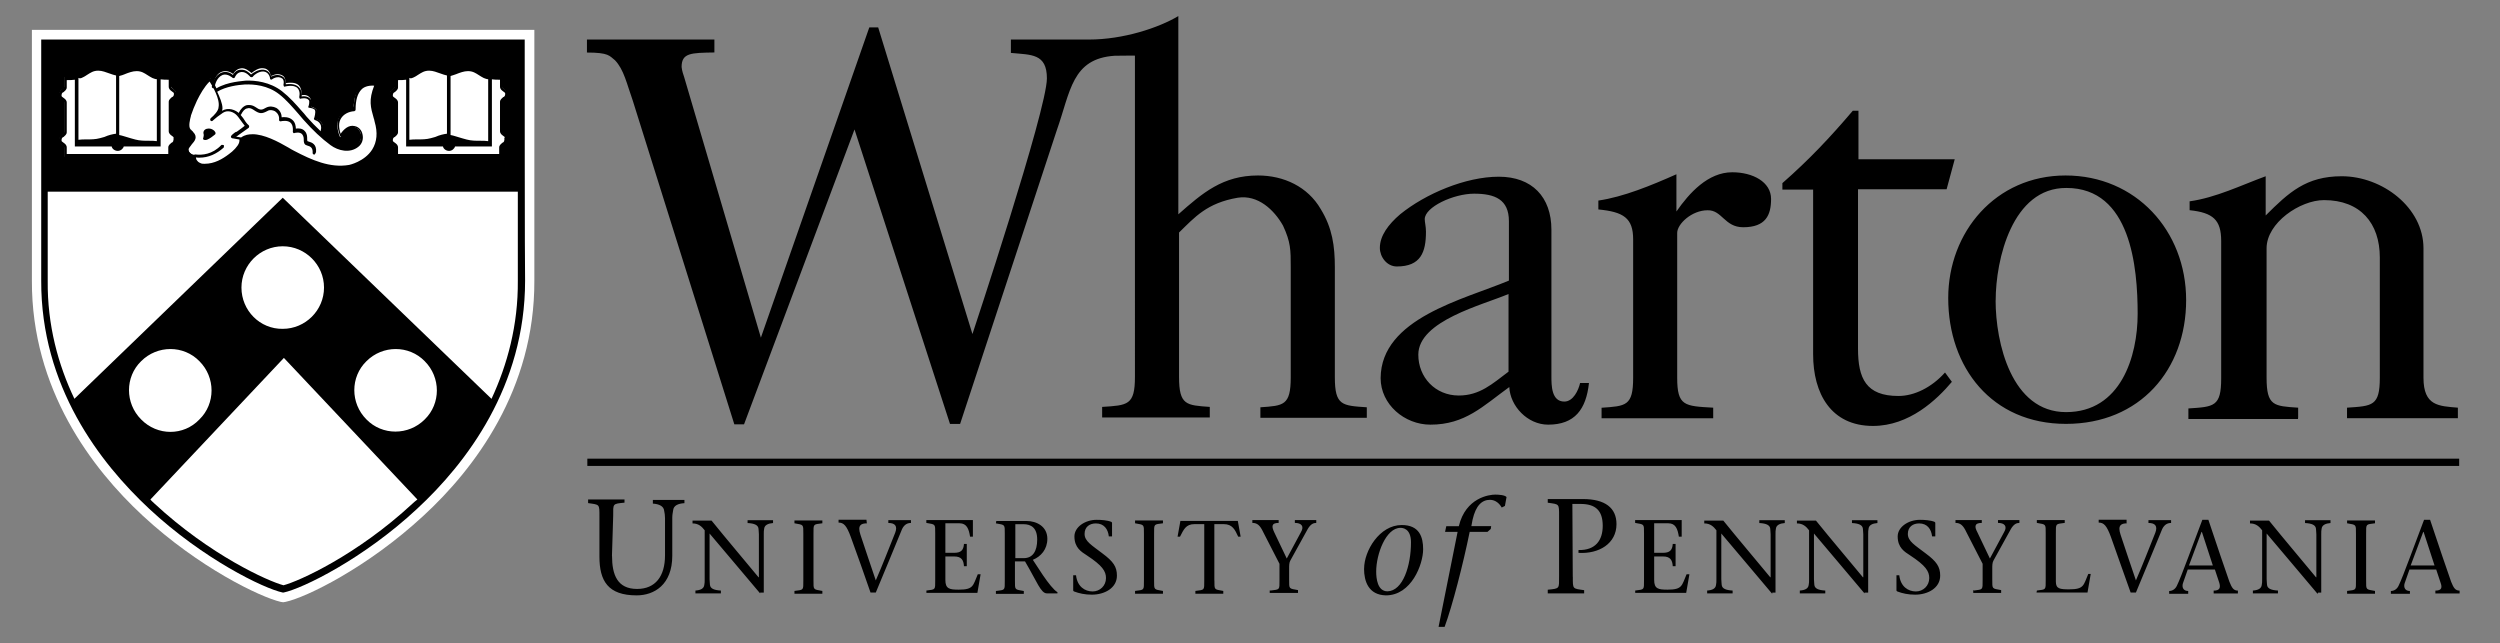 <?xml version="1.0" encoding="UTF-8"?>
<svg id="layer" xmlns="http://www.w3.org/2000/svg" viewBox="0 0 388.79 100">
  <rect x="0" y="0" width="388.79" height="100" fill="#808080" stroke="none"/>
  <defs>
    <style>
      .cls-1 {
        fill: #fff;
      }
    </style>
  </defs>
  <path class="cls-1" d="M83.1,4.64H4.96v39.01c-.06,16.92,9.37,29.25,17.24,36.55,8.68,8.05,18.25,12.65,21.45,13.4l.38.06.38-.06c3.21-.69,12.77-5.35,21.45-13.4,7.93-7.3,17.3-19.63,17.24-36.55V4.64h0Z"/>
  <path d="M78.32,21h0c.13.06.19.19.31.31.06.13.13.31.13.44,0,.19-.06.31-.13.44-.06.13-.19.19-.31.31-.19.13-.38.25-.38.5v1.38h-16.48v-1.38c0-.19-.19-.38-.38-.5-.13-.06-.19-.19-.31-.31-.06-.13-.13-.31-.13-.44,0-.19.06-.31.13-.44s.19-.19.31-.31c.19-.13.38-.25.38-.5v-4.59c0-.19-.19-.38-.38-.5-.13-.06-.19-.19-.31-.31-.06-.13-.13-.31-.13-.44,0-.19.06-.31.13-.44s.19-.19.31-.31c.19-.13.38-.25.38-.5v-1.45h.19c.94,0,1.76,0,2.39-.25.19-.06.5-.25.69-.38.5-.31,1.07-.63,1.95-.63.69,0,1.32.25,1.89.5.38.19.82.31,1.07.31h.13c.25,0,.63-.13,1.07-.31.57-.19,1.2-.5,1.89-.5.82,0,1.45.38,1.95.63.19.13.44.31.69.38.57.25,1.45.25,2.39.25h.19v1.38c0,.19.19.38.38.5.06.06.19.19.31.31.06.13.13.31.13.44,0,.19-.06.31-.13.44-.06.13-.19.19-.31.31-.19.13-.38.25-.38.5v4.53c0,.31.19.44.38.63h0ZM58.19,23.32c-1.26,2.01-3.71,2.52-3.77,2.52-.5.06-.94.13-1.51.13h0c-2.52,0-4.91-1.07-7.3-2.39-.25-.13-.57-.31-.88-.5-1.51-.82-3.65-2.01-5.47-2.01-.5,0-1.01.06-1.51.38l-.06.06v.06c0,.19-.06.5-.13.63-.31.82-1.2,1.57-1.7,1.95-1.07.75-2.39,1.51-3.96,1.51-.25,0-.5-.06-.63-.06-.31-.06-.5-.25-.69-.5-.06-.13-.19-.25-.19-.38-.06-.13-.06-.19-.06-.38v-.06l-.06-.06c-.63-.19-1.01-.63-1.01-1.07,0-.38.25-.69.5-1.01.44-.5.82-.94.19-1.51-.06-.06-.13-.06-.19-.13-.06-.06-.19-.13-.19-.19-.5-.57-.19-1.7-.06-2.39v-.06c.19-.75.5-1.51.94-2.39.57-1.13,1.26-2.45,2.2-3.21,0,0,.06-.06.06,0q.06,0,.06.06c0,.06.13.19.25.44l.19.25.06-.31c.25-.82.69-1.38,1.32-1.57s1.26.06,1.57.31l.13.06.06-.13c.19-.31.57-.69,1.2-.75s1.2.44,1.51.69l.06.06.06-.06c.31-.25,1.07-.82,1.82-.69.75.06,1.01.75,1.07,1.01l.06.19.19-.06c.38-.19,1.01-.38,1.64,0,.38.25.44.69.44,1.01v.19l.19-.06c.5-.06,1.38-.13,1.89.38.38.44.44.94.38,1.38l-.06.19.19-.06c.44-.06.94,0,1.26.5.19.31.13.82.06,1.01v.25l.13.06c.25.06.63.19.82.57.06.25.06.69-.06,1.2l-.06.13.13.06c.19.06.63.31.82.69s.19.94-.06,1.51l-.06.06.06.06c.5.5,1.07.94,1.64,1.32,1.07.82,2.77,1.2,3.96.25.44-.38.63-1.01.5-1.64-.13-.5-.5-.94-1.01-1.07-.88-.19-1.57.63-2.14,1.51,0,.06-.06.06-.06.06l-.06-.06c-.5-1.2-.5-2.26-.06-3.08.38-.63,1.2-1.13,2.08-1.26h.13v-.13c0-1.51.38-2.52,1.07-3.21.44-.38,1.2-.82,2.52-.63q.06,0,.06.06v.06c-.94,2.39-.75,3.21-.19,5.16.06.19.06.38.13.5h0c.57,1.76.44,3.33-.38,4.59h0ZM26.79,21h0c.13.06.19.19.31.31.06.13.13.31.13.44,0,.19-.06.31-.13.44-.06.13-.19.19-.31.31-.19.13-.38.25-.38.5v1.38H10.06v-1.38c0-.19-.19-.38-.38-.5-.13-.06-.19-.19-.31-.31-.06-.13-.13-.31-.13-.44,0-.19.06-.31.13-.44.06-.13.19-.19.31-.31.19-.13.38-.25.38-.5v-4.59c0-.19-.19-.38-.38-.5-.13-.06-.19-.19-.31-.31-.06-.13-.13-.31-.13-.44,0-.19.06-.31.13-.44.06-.13.19-.19.31-.31.19-.13.38-.25.38-.5v-1.45h.19c.94,0,1.76,0,2.39-.25.19-.06.5-.25.69-.38.5-.31,1.07-.63,1.95-.63.69,0,1.32.25,1.89.5.38.19.82.31,1.07.31h.13c.25,0,.63-.13,1.07-.31.57-.19,1.2-.5,1.89-.5.82,0,1.45.38,1.95.63.19.13.44.31.69.38.57.25,1.45.25,2.39.25h.19v1.38c0,.19.19.38.38.5.06.06.19.19.31.31.06.13.13.31.13.44,0,.19-.06.31-.13.44-.06.13-.19.19-.31.31-.19.13-.38.25-.38.5v4.53c-.06.31.13.44.25.63h0ZM6.91,6.72s.06,22.65,0,22.52h74.24V6.72H6.91Z"/>
  <path d="M32.45,19.99c.25,0,.5.06.75.25.06.06.19.13.19.19.19.19.19.44-.06.57-.19.13-.38.31-.5.38-.31.19-.82.57-1.2.31-.19-.13.19-.38,0-1.01,0-.5.44-.69.82-.69h0Z"/>
  <path d="M32.58,12.69c-.82.82-1.45,1.95-1.95,2.96-.38.82-.69,1.57-.94,2.33v.06c-.13.5-.44,1.64-.06,2.08.06.06.13.06.19.19.06.06.13.06.19.19.82.82.25,1.45-.19,1.95-.19.31-.5.57-.5.82,0,.57.69.82.94.82.06.06.19.06.19.19,0,.19.06.31.06.44.06.13.06.19.19.31.13.19.38.31.57.38s.38.06.57.06c1.51,0,2.77-.75,3.77-1.51.63-.44,1.38-1.2,1.57-1.76.06-.19.06-.31.06-.5l-1.07-.19h-.06c-.13-.06-.19-.13-.19-.19-.06-.19.19-.38.5-.63.13-.06.19-.19.38-.19.57-.38,1.01-.75,1.26-.94-.31-.38-.5-.69-.75-1.01-.19-.25-.31-.44-.44-.57-.5-.57-1.45-.94-2.2-.44-.31.19-.57.44-.88.63-.19.19-.5.38-.75.63-.06.06-.19.06-.31-.06-.06-.06-.06-.19,0-.31l.13-.13c.38-.31,1.13-1.07,1.13-1.64.25-1.26-.94-3.27-1.38-3.96h0ZM39.25,20.87c1.82,0,3.96,1.13,5.6,2.08.31.19.63.38.88.5,2.77,1.45,5.6,2.71,8.56,2.2,0,0,2.39-.5,3.59-2.39.75-1.2.88-2.64.38-4.34-.06-.19-.06-.38-.13-.5-.5-1.76-.82-2.83.06-5.1-1.01-.06-1.64.25-1.95.57-.63.63-.94,1.64-.94,3.15,0,.13-.06.19-.19.25-.94.06-1.7.5-2.08,1.13-.38.63-.38,1.38-.06,2.39.44-.63,1.2-1.45,2.2-1.2.63.13,1.07.63,1.2,1.26.19.75-.06,1.51-.63,1.95-1.32,1.07-3.15.63-4.34-.25-1.38-1.01-2.77-2.33-4.22-3.96-.25-.31-.5-.57-.75-.88-.94-1.07-1.89-2.2-3.02-3.08-1.76-1.38-3.9-1.57-5.35-1.51-1.01.06-2.96.31-4.28,1.13.38.82.82,1.82.82,2.58,0,.13-.06.25-.06.38.94-.57,2.08-.19,2.77.5.13.19.31.38.5.63.25.38.5.82.88,1.13.06.06.06.13.06.19s-.06.13-.06.19c0,0-.63.44-1.51,1.07-.13.06-.19.19-.38.25l-.06.06.75.13c.63-.44,1.2-.5,1.76-.5h0ZM52.9,26.16c-2.58,0-4.91-1.07-7.36-2.39-.25-.13-.57-.31-.88-.5-1.95-1.07-4.91-2.64-6.79-1.64,0,.25-.06.5-.13.69-.31.82-1.26,1.64-1.76,1.95-1.07.82-2.39,1.57-4.03,1.57-.25,0-.5-.06-.69-.13-.31-.06-.57-.31-.82-.57-.06-.13-.19-.25-.25-.44-.06-.13-.06-.25-.06-.38-.69-.13-1.13-.63-1.13-1.2,0-.44.31-.82.57-1.07.5-.57.63-.82.19-1.26q-.06-.06-.19-.13c-.13-.06-.19-.13-.25-.19-.57-.63-.25-1.76-.06-2.52v-.06c.19-.75.5-1.51.94-2.39.57-1.2,1.26-2.45,2.26-3.27.06-.06.13-.06.19-.06s.13.06.19.06c.06.06.44.63.82,1.51,1.76-1.07,4.22-1.13,4.53-1.2,1.51-.06,3.77.19,5.66,1.64,1.2.94,2.14,2.01,3.08,3.08.25.25.5.57.75.88,1.45,1.64,2.77,2.89,4.22,3.9,1.07.75,2.64,1.2,3.77.25.38-.31.57-.94.44-1.51-.13-.5-.44-.82-.88-.94-.82-.19-1.45.63-1.95,1.38-.06.06-.13.13-.19.06-.06,0-.19-.06-.19-.13-.5-1.26-.57-2.39-.06-3.21.44-.69,1.2-1.2,2.2-1.38,0-1.51.38-2.64,1.07-3.27.44-.38,1.26-.88,2.64-.63.06,0,.13.06.19.13.06.06.06.13,0,.19-.94,2.33-.69,3.15-.19,5.1.06.19.06.38.13.5.5,1.89.38,3.46-.5,4.78-1.32,2.08-3.77,2.58-3.96,2.64-.57.06-1.01.13-1.51.13h0Z"/>
  <path d="M31.01,24.52c-.19,0-.44,0-.69-.06-.13,0-.19-.13-.19-.25s.13-.19.25-.19c1.07.13,2.64,0,4.03-1.45.06-.06.19-.06.38,0,.06.06.06.19,0,.38-1.13,1.01-2.39,1.57-3.77,1.57h0Z"/>
  <path d="M49.94,21h-.06c-.13-.06-.19-.19-.13-.31.25-.57.25-1.07.06-1.38-.25-.5-.82-.63-.82-.63-.06,0-.13-.06-.13-.13-.06-.06-.06-.13,0-.19.06-.19.25-.88.13-1.2-.06-.25-.63-.38-.82-.38-.06,0-.13-.06-.19-.06s-.06-.13,0-.19c.06-.19.19-.69.06-.94-.38-.5-1.26-.25-1.26-.25-.06.06-.19,0-.19-.06s-.06-.13-.06-.19c0,0,.25-.82-.25-1.38-.63-.63-1.89-.25-1.95-.25-.06.06-.19,0-.19-.06s-.06-.13-.06-.19.19-.69-.19-1.01c-.75-.5-1.57.13-1.57.13-.06.06-.13.06-.19.06-.06-.06-.13-.06-.13-.19,0-.06-.13-.94-.94-1.07-.88-.13-1.76.75-1.76.82q-.06.06-.19.06c-.06,0-.13-.06-.19-.06,0,0-.63-.82-1.38-.75-.75.06-1.01.82-1.01.82-.06.06-.06.13-.19.13-.06,0-.13,0-.19-.06,0,0-.75-.69-1.51-.44-.94.38-1.2,1.51-1.26,1.89h0c-.06.13-.13.19-.25.19-.13-.06-.19-.13-.19-.25h0c.06-.44.38-1.76,1.57-2.2.69-.25,1.38.06,1.7.38.19-.31.57-.82,1.26-.82.75-.06,1.32.5,1.57.75.38-.31,1.13-.82,1.95-.75.69.06,1.07.63,1.2,1.07.38-.19,1.07-.44,1.76,0,.5.31.5.82.5,1.2.5-.06,1.45-.13,2.01.44.5.5.5,1.07.44,1.45.38-.06,1.07-.06,1.45.5.19.38.19.82.06,1.13.31.06.75.25.94.63.13.38,0,.94-.06,1.26.25.06.63.38.88.82.25.5.19,1.07-.06,1.76-.06-.13-.13-.06-.19-.06h0Z"/>
  <path d="M48.81,24.02h0c-.13,0-.19-.13-.19-.25.06-.82-.38-1.01-.82-1.13-.13-.06-.19-.06-.31-.13-.19-.13-.25-.44-.25-.69,0-.31,0-.63-.25-.94-.38-.44-1.2-.19-1.2-.19-.06.06-.19,0-.19-.06-.06-.06-.06-.13-.06-.19,0,0,.13-.94-.38-1.38-.44-.38-1.26-.25-1.51-.19-.06,0-.13,0-.19-.06-.06-.06-.06-.13-.06-.19.06-.57-.19-1.01-.63-1.32-.38-.19-.82-.25-1.13-.06-.94.5-1.26.5-2.26-.19-.31-.19-.63-.31-.94-.19-.38.06-.69.44-.94.94-.06.06-.19.19-.31.06-.06-.06-.19-.19-.06-.31.31-.63.75-1.07,1.26-1.2.44-.06.88,0,1.26.25.82.57,1.01.57,1.76.13.5-.25,1.07-.19,1.57.06.5.31.82.82.82,1.45.38-.06,1.13-.06,1.64.38.5.38.57,1.07.57,1.38.38-.06,1.01-.06,1.38.38.38.38.38.88.38,1.2,0,.13,0,.31.06.38.06,0,.13.06.19.06.44.13,1.26.38,1.13,1.64-.13.31-.19.38-.31.38h0Z"/>
  <path d="M26.98,21.75c0,.06-.06.19-.06.25-.06.06-.13.19-.25.19-.19.19-.5.38-.5.75v1.01h-15.79v-1.01c0-.38-.25-.57-.5-.75-.06-.06-.19-.13-.25-.19-.06-.06-.06-.19-.06-.25h0c0-.06.06-.19.06-.25.06-.06.13-.19.25-.19.19-.19.5-.38.5-.75v-4.59c0-.38-.25-.57-.5-.75-.06-.06-.19-.13-.25-.19-.06-.06-.06-.19-.06-.25h0c0-.06.06-.19.06-.25.06-.06.13-.19.25-.19.19-.19.5-.38.5-.75v-1.13h.06c.38,0,.82,0,1.2-.06v10.38h5.73c.06.38.5.69.94.69s.82-.31.94-.69h5.73v-10.44c.38.06.82.06,1.2.06h.06v1.07c0,.38.25.57.5.75.06.06.19.13.25.19.06.06.06.19.06.25h0c0,.06-.06.19-.06.25-.06.06-.13.19-.25.19-.19.19-.5.38-.5.75v4.53c0,.38.25.57.5.75.06.06.19.13.25.19,0,.19,0,.31,0,.44h0ZM12.83,12.06c.25-.13.5-.25.75-.44.5-.31.94-.63,1.7-.63.63,0,1.2.25,1.76.44.38.13.69.25,1.01.31v9.06h-.06c-.44.06-1.07.19-1.76.5-.19.06-.5.13-.69.19-.69.19-1.38.19-2.08.19-.44,0-.88,0-1.26.06v-9.63c.19.13.44.06.63-.06h0ZM19.49,11.5c.5-.19,1.13-.44,1.76-.44.75,0,1.2.31,1.7.63.19.13.5.31.75.44.19.06.44.19.69.19v9.63c-.38-.06-.82-.06-1.26-.06-.69,0-1.38,0-2.08-.19-.19-.06-.5-.13-.69-.19-.69-.19-1.38-.44-1.76-.5h-.06v-9.19c.31-.06.63-.19.94-.31h0ZM26.92,20.87c-.19-.13-.31-.19-.31-.38v-4.53c0-.13.06-.19.31-.38.13-.06.25-.19.38-.38.06-.19.19-.38.19-.5s-.06-.38-.19-.5c-.06-.13-.19-.25-.38-.38s-.31-.19-.31-.38v-1.64h-.38c-.82,0-1.76,0-2.33-.25-.19-.06-.44-.19-.63-.38-.5-.31-1.07-.69-2.01-.69-.69,0-1.38.25-1.95.5-.38.19-.75.31-1.01.31h-.13c-.25,0-.63-.13-1.01-.31-.57-.19-1.2-.5-1.95-.5-.88,0-1.51.38-2.01.69-.19.13-.44.25-.63.38-.57.25-1.51.25-2.33.25h-.25v1.64c0,.13-.06.19-.31.38-.13.06-.25.19-.38.38s-.19.38-.19.5c0,.19.06.38.19.5.06.13.19.25.38.38s.31.19.31.38v4.53c0,.13-.06.19-.31.38-.13.06-.25.19-.38.38-.06.19-.19.38-.19.5,0,.19.06.38.19.5.06.13.19.25.38.38s.31.19.31.38v1.51h16.74v-1.51c0-.13.06-.19.31-.38.13-.06.25-.19.38-.38s.19-.38.19-.5c0-.19-.06-.38-.19-.5-.25-.19-.38-.31-.5-.38h0ZM78.44,21.75c0,.06-.06.19-.06.25-.06.06-.13.19-.25.19-.19.19-.5.38-.5.75v1.01h-15.73v-1.01c0-.38-.25-.57-.5-.75-.06-.06-.19-.13-.25-.19-.06-.06-.06-.19-.06-.25h0c0-.06.06-.19.06-.25.06-.06.13-.19.25-.19.19-.19.5-.38.5-.75v-4.59c0-.38-.25-.57-.5-.75-.06-.06-.19-.13-.25-.19-.06-.06-.06-.19-.06-.25h0c0-.06.06-.19.06-.25.06-.06.13-.19.25-.19.19-.19.5-.38.5-.75v-1.13h.06c.38,0,.82,0,1.2-.06v10.38h5.73c.06.38.5.69.94.69s.82-.31.94-.69h5.73v-10.44c.38.06.82.06,1.2.06h.06v1.07c0,.38.25.57.5.75.06.06.19.13.25.19.06.06.06.19.06.25h0c0,.06-.06.19-.06.25-.06.06-.13.19-.25.19-.19.19-.5.38-.5.75v4.53c0,.38.25.57.5.75.06.06.19.13.25.19-.13.19-.06.31-.06.44h0ZM64.29,12.06c.25-.13.5-.25.75-.44.5-.31.94-.63,1.7-.63.63,0,1.2.25,1.76.44.38.13.69.25,1.01.31v9.06h-.06c-.44.06-1.07.19-1.76.5-.19.06-.5.13-.69.19-.69.19-1.38.19-2.08.19-.44,0-.88,0-1.26.06v-9.63c.19.13.38.06.63-.06h0ZM71.02,11.5c.5-.19,1.13-.44,1.76-.44.75,0,1.2.31,1.7.63.19.13.5.31.75.44.19.06.44.19.69.19v9.63c-.38-.06-.82-.06-1.26-.06-.69,0-1.38,0-2.08-.19-.19-.06-.5-.13-.69-.19-.69-.19-1.38-.44-1.76-.5h-.06v-9.19c.25-.06.57-.19.94-.31h0ZM78.38,20.87c-.19-.13-.31-.19-.31-.38v-4.53c0-.13.06-.19.31-.38.13-.06.25-.19.38-.38.06-.19.19-.38.19-.5s-.06-.38-.19-.5c-.06-.13-.19-.25-.38-.38s-.31-.19-.31-.38v-1.64h-.38c-.82,0-1.76,0-2.33-.25-.19-.06-.44-.19-.63-.38-.5-.31-1.07-.69-2.01-.69-.69,0-1.38.25-1.95.5-.38.19-.75.31-1.01.31h0-.06c-.25,0-.63-.13-1.01-.31-.57-.19-1.2-.5-1.95-.5-.88,0-1.51.38-2.01.69-.19.13-.44.25-.63.38-.57.25-1.51.25-2.33.25h-.38v1.64c0,.13-.06.19-.31.38-.13.06-.25.19-.38.38-.06.19-.19.38-.19.5,0,.19.06.38.19.5.06.13.19.25.38.38.19.13.31.19.31.38v4.53c0,.13-.06.19-.31.38-.13.06-.25.19-.38.38-.06.19-.19.38-.19.5,0,.19.06.38.19.5.06.13.19.25.38.38.19.13.31.19.31.38v1.51h16.74v-1.51c0-.13.06-.19.31-.38.13-.06.25-.19.38-.38.06-.19.19-.38.19-.5,0-.19-.06-.38-.19-.5-.19-.19-.38-.31-.44-.38h0Z"/>
  <path d="M76.43,62.02l-32.46-31.27L11.57,62.02c-2.52-5.28-4.22-11.45-4.15-18.37v-13.84h73.11v13.84c.06,6.92-1.64,13.09-4.09,18.37h0ZM66.05,65.23c-2.52,2.52-6.61,2.52-9.06,0-2.52-2.52-2.52-6.61,0-9.06,2.52-2.52,6.61-2.52,9.06,0,2.52,2.52,2.52,6.61,0,9.06h0ZM37.55,44.72c0-3.52,2.89-6.42,6.42-6.42s6.42,2.89,6.42,6.42-2.89,6.42-6.42,6.42c-3.52.06-6.42-2.83-6.42-6.42h0ZM64.16,78.31c-8.68,8.05-17.68,12.08-20.07,12.71-2.39-.63-11.39-4.66-20.07-12.71-.19-.19-.44-.38-.63-.63l20.76-22.02,20.76,22.02c-.31.25-.57.44-.75.63h0ZM21.95,65.23c-2.52-2.52-2.52-6.61,0-9.06,2.52-2.52,6.61-2.52,9.06,0,2.52,2.52,2.52,6.61,0,9.06-2.45,2.58-6.54,2.58-9.06,0h0ZM80.58,7.16v21.52H7.48V7.16h73.11ZM81.59,6.15H6.41v37.5c-.06,16.42,9.12,28.31,16.8,35.48,8.37,7.8,17.8,12.39,20.76,13.02h.13c2.96-.63,12.39-5.22,20.76-13.02,7.68-7.11,16.8-19.06,16.8-35.48-.06-.5-.06-37.5-.06-37.5h0Z"/>
  <path d="M382.38,72.46H91.34v-1.13h291.1v1.13h-.06ZM95.18,86.43c0,2.96.82,5.16,3.9,5.16,2.83,0,4.34-1.95,4.34-5.22v-5.79c0-.44-.06-.82-.13-1.13-.06-.75-.82-1.07-1.76-1.13v-.57h4.91v.5c-1.01.06-1.7.38-1.76,1.13-.06.38-.13.69-.13,1.13v5.91c0,4.53-2.83,6.17-5.54,6.17-4.47,0-5.79-2.26-5.79-6.04v-6.23c0-1.95.06-1.82-1.76-2.08v-.57h5.66v.5c-1.89.19-1.76.13-1.76,2.08l-.19,6.17h0ZM118.21,92.28c-2.58-3.02-5.22-6.23-7.86-9.31v7.11c0,.38.06.63.06.88.06.57.63.82,1.7.88v.44h-3.96v-.44c.82-.06,1.32-.31,1.38-.88.06-.25.06-.5.06-.88v-7.61c-.44-.57-.94-1.07-1.89-1.07v-.44h2.96c2.39,2.96,4.91,5.91,7.3,8.81h.06v-6.67c0-.38-.06-.63-.06-.88-.06-.57-.63-.82-1.7-.88v-.44h3.96v.44c-.75.06-1.32.31-1.38.88-.06.25-.06.5-.06.88v9.06h-.57v.13h0ZM126.51,90.26c0,1.51-.06,1.38,1.38,1.64v.44h-4.34v-.44c1.45-.19,1.38-.06,1.38-1.64v-7.24c0-1.51.06-1.38-1.38-1.64v-.44h4.34v.44c-1.45.19-1.38.06-1.38,1.64v7.24h0ZM134.82,81.39c-.88,0-1.51.25-1.01,1.76.63,1.95,1.57,4.66,2.39,7.11,1.07-2.45,2.01-4.91,3.02-7.42.38-1.01,0-1.51-1.07-1.51v-.44h3.52v.44c-.5,0-1.01.19-1.38.94-1.38,3.33-2.71,6.61-4.09,9.88h-.82c-.94-2.77-2.08-5.91-3.08-8.68-.63-1.7-1.07-2.2-1.89-2.2v-.44h4.34l.06.57h0ZM144.06,91.84c1.45-.19,1.38-.06,1.38-1.64v-7.24c0-1.51.06-1.38-1.38-1.64v-.44h7.24v2.58h-.44c-.19-1.2-.5-2.08-1.64-2.08h-2.2v4.59h1.38c1.01,0,1.45-.38,1.51-1.38h.44v3.46h-.44c-.06-.94-.38-1.51-1.51-1.51h-1.38v3.65c0,1.38.63,1.51,2.08,1.51,2.33,0,2.2-.63,2.96-2.39h.44l-.5,2.89h-7.93v-.38h0ZM154.95,81.02h4.66c1.64,0,3.27.88,3.27,2.77,0,1.64-1.01,2.77-2.26,3.27l1.57,2.39c.82,1.2,1.7,2.33,2.26,2.64v.19h-1.64c-.94,0-1.51-1.76-3.4-4.97h-1.57v2.96c0,1.51-.06,1.38,1.38,1.64v.44h-4.34v-.44c1.45-.19,1.38-.06,1.38-1.64v-7.24c0-1.51.06-1.38-1.38-1.64l.06-.38h0ZM157.84,86.8h1.38c1.38,0,2.08-1.07,2.08-2.89s-.94-2.39-2.14-2.39h-1.26v5.28h-.06ZM172.44,83.41c-.13-1.13-.75-2.01-2.01-2.01-.94,0-1.76.5-1.76,1.64s1.13,1.76,2.77,3.02c1.7,1.26,2.26,2.08,2.26,3.46,0,1.95-1.95,2.96-3.9,2.96-1.07,0-1.95-.19-2.77-.5-.06-.06-.13-.06-.13-.19v-2.33h.44c.19,1.76,1.38,2.52,2.58,2.52,1.13,0,2.08-.88,2.08-2.08,0-1.07-.57-1.95-2.96-3.52-.88-.57-1.95-1.2-1.95-2.96,0-1.45,1.64-2.58,3.46-2.58.69,0,1.64.06,2.26.31.06.06.13.06.13.19v2.08h-.5ZM179.48,90.26c0,1.51-.06,1.38,1.38,1.64v.44h-4.34v-.44c1.45-.19,1.38-.06,1.38-1.64v-7.24c0-1.51.06-1.38-1.38-1.64v-.44h4.34v.44c-1.45.19-1.38.06-1.38,1.64v7.24h0ZM188.86,90.26c0,1.51-.06,1.38,1.38,1.64v.44h-4.34v-.44c1.45-.19,1.38-.06,1.38-1.64v-8.75h-1.51c-1.38,0-1.7.88-2.26,1.95h-.38l.44-2.45h8.93l.44,2.45h-.38c-.5-1.07-.88-1.95-2.26-1.95h-1.45v8.75h0ZM197.6,91.84c1.45-.19,1.38-.06,1.38-1.64v-2.52l-2.52-4.91c-.5-1.07-.94-1.45-1.7-1.45v-.44h4.09v.44c-1.2,0-1.07.63-.69,1.45l1.95,4.09,2.2-4.09c.57-.94.06-1.45-.94-1.45v-.44h3.33v.44c-.44,0-.88.19-1.32.94l-2.71,4.91c-.19.31-.19.82-.19,1.2v1.76c0,1.51-.06,1.38,1.38,1.64v.44h-4.4v-.38h.13ZM212.14,88.44c0-2.77,2.39-6.79,5.85-6.79,2.77,0,3.33,1.89,3.33,3.77,0,2.33-1.82,7.17-5.79,7.17-2.71-.06-3.4-2.2-3.4-4.15h0ZM219.43,84.35c0-2.2-1.32-2.26-1.64-2.26-2.26,0-3.77,4.09-3.77,6.79,0,1.07.19,3.08,1.76,3.08,2.39-.06,3.65-3.96,3.65-7.61h0ZM231.83,82.27l-.5.44h-2.77c-1.01,4.97-2.71,11.58-3.9,14.78h-.94l2.96-14.78h-1.95l.19-.88h1.95c1.07-4.47,4.78-4.91,5.66-4.91.5,0,1.51.06,1.76.38l-.25,1.38-.5.25c-.31-.57-.94-1.2-1.82-1.2-1.26,0-2.2.88-2.71,3.08l-.19,1.01h3.08l-.06.44h0ZM244.6,89.7c0,1.95-.06,1.82,1.76,2.08v.5h-5.66v-.57c1.89-.19,1.76-.13,1.76-2.08v-9.37c0-1.95.06-1.82-1.76-2.08v-.57h5.47c3.46,0,5.22,1.38,5.22,3.9,0,3.02-2.71,4.66-5.91,4.47v-.44c2.64.06,3.77-1.51,3.77-3.77,0-2.39-1.13-3.4-3.46-3.4h-1.26l.06,11.32h0ZM254.29,91.84c1.45-.19,1.38-.06,1.38-1.64v-7.24c0-1.51.06-1.38-1.38-1.64v-.44h7.24v2.58h-.44c-.19-1.2-.5-2.08-1.64-2.08h-2.2v4.59h1.38c1.01,0,1.45-.38,1.51-1.38h.44v3.46h-.44c-.06-.94-.38-1.51-1.51-1.51h-1.38v3.65c0,1.38.63,1.51,2.08,1.51,2.33,0,2.2-.63,2.96-2.39h.44l-.5,2.89h-7.93v-.38h0ZM275.55,92.28c-2.58-3.02-5.22-6.23-7.86-9.31v7.11c0,.38.06.63.06.88.06.57.63.82,1.7.88v.44h-3.96v-.44c.82-.06,1.32-.31,1.38-.88.06-.25.06-.5.06-.88v-7.61c-.44-.57-.94-1.07-1.89-1.07v-.44h2.96c2.39,2.96,4.91,5.91,7.3,8.81h.06v-6.67c0-.38-.06-.63-.06-.88-.06-.57-.63-.82-1.7-.88v-.44h3.96v.44c-.75.06-1.32.31-1.38.88-.06.25-.06.5-.06.88v9.06h-.5v.13h-.06ZM289.96,92.28c-2.58-3.02-5.22-6.23-7.86-9.31v7.11c0,.38.06.63.06.88.06.57.63.82,1.7.88v.44h-3.96v-.44c.82-.06,1.32-.31,1.38-.88.06-.25.06-.5.06-.88v-7.61c-.44-.57-.94-1.07-1.89-1.07v-.44h2.96c2.39,2.96,4.91,5.91,7.3,8.81h.06v-6.67c0-.38-.06-.63-.06-.88-.06-.57-.63-.82-1.7-.88v-.44h3.96v.44c-.75.06-1.32.31-1.38.88-.06.25-.06.5-.06.88v9.06h-.57v.13h0ZM300.47,83.41c-.13-1.13-.75-2.01-2.01-2.01-.94,0-1.76.5-1.76,1.64s1.13,1.76,2.77,3.02c1.7,1.26,2.26,2.08,2.26,3.46,0,1.95-1.95,2.96-3.9,2.96-1.07,0-1.95-.19-2.77-.5-.06-.06-.13-.06-.13-.19v-2.33h.44c.19,1.76,1.38,2.52,2.58,2.52,1.13,0,2.08-.88,2.08-2.08,0-1.07-.57-1.95-2.96-3.52-.88-.57-1.95-1.2-1.95-2.96,0-1.45,1.64-2.58,3.46-2.58.69,0,1.64.06,2.26.31.06.06.13.06.13.19v2.08h-.5ZM306.95,91.84c1.45-.19,1.38-.06,1.38-1.64v-2.52l-2.52-4.91c-.5-1.07-.94-1.45-1.7-1.45v-.44h4.09v.44c-1.2,0-1.13.63-.69,1.45l1.95,4.09,2.2-4.09c.57-.94.06-1.45-.94-1.45v-.44h3.33v.44c-.44,0-.88.19-1.32.94l-2.71,4.91c-.19.31-.19.82-.19,1.2v1.76c0,1.51-.06,1.38,1.38,1.64v.44h-4.34v-.44h.06v.06ZM316.76,91.84c1.45-.19,1.38-.06,1.38-1.64v-7.24c0-1.51.06-1.38-1.38-1.64v-.44h4.34v.44c-1.45.19-1.38.06-1.38,1.64v7.49c0,1.13.63,1.2,2.08,1.2,2.33,0,2.2-.63,2.96-2.39h.38l-.5,2.89h-7.93l.06-.31h0ZM330.79,81.39c-.88,0-1.51.25-1.01,1.76.63,1.95,1.57,4.66,2.39,7.11,1.07-2.45,2.01-4.91,3.02-7.42.38-1.01,0-1.51-1.07-1.51v-.44h3.52v.44c-.5,0-1.01.19-1.38.94-1.38,3.33-2.71,6.61-4.09,9.88h-.82c-1.01-2.77-2.08-5.91-3.08-8.68-.63-1.7-1.07-2.2-1.89-2.2v-.44h4.34v.57h.06ZM340.23,88.57l-.75,2.14c-.19.63.06,1.2.82,1.2v.44h-2.96v-.44c.44,0,.94-.25,1.2-.82.69-1.38,2.58-6.67,3.96-10.25h.94c1.07,3.21,2.77,8.24,3.27,9.63.38.94.63,1.38,1.32,1.38v.44h-3.77v-.44c1.01,0,1.07-.5.88-1.2l-.69-2.08h-4.22ZM344.13,87.94l-1.7-5.22h-.06l-1.95,5.22h3.71ZM360.36,92.28c-2.58-3.02-5.22-6.23-7.86-9.31v7.11c0,.38.06.63.06.88.06.57.63.82,1.7.88v.44h-3.9v-.44c.82-.06,1.32-.31,1.38-.88.06-.25.06-.5.06-.88v-7.61c-.44-.57-.94-1.07-1.89-1.07v-.44h2.96c2.39,2.96,4.91,5.91,7.3,8.81h.06v-6.67c0-.38-.06-.63-.06-.88-.06-.57-.63-.82-1.7-.88v-.44h3.96v.44c-.75.06-1.32.31-1.38.88-.06.25-.06.5-.06.88v9.06h-.5v.13h-.13ZM367.97,90.26c0,1.51-.06,1.38,1.38,1.64v.44h-4.34v-.44c1.45-.19,1.38-.06,1.38-1.64v-7.24c0-1.51.06-1.38-1.38-1.64v-.44h4.34v.44c-1.45.19-1.38.06-1.38,1.64v7.24h0ZM374.71,88.57l-.75,2.14c-.19.63.06,1.2.82,1.2v.44h-2.96v-.44c.44,0,.94-.25,1.2-.82.69-1.38,2.58-6.67,3.96-10.25h.94c1.07,3.21,2.77,8.24,3.27,9.63.38.94.63,1.38,1.32,1.38v.44h-3.77v-.44c1.01,0,1.07-.5.82-1.2l-.69-2.08h-4.15ZM378.61,87.94l-1.7-5.22h-.06l-1.95,5.22h3.71ZM234.6,57.8v-12.08c-3.96,1.7-14.03,4.15-14.03,9.44,0,3.52,2.64,6.35,6.29,6.35,3.27,0,5.22-1.82,7.74-3.71h0ZM234.66,43.65v-9.25c0-3.4-2.2-4.28-5.41-4.28s-7.68,2.08-7.68,3.96c0,.5.19,1.13.19,1.95,0,3.21-.82,5.41-4.53,5.41-1.57,0-2.64-1.51-2.64-2.89,0-1.89,1.32-3.65,3.15-5.22,3.96-3.21,10.19-5.85,15.35-5.85s8.18,3.15,8.18,8.24v22.77c0,1.45,0,3.96,2.01,3.96,1.38,0,2.2-1.76,2.45-2.89h1.38c-.44,4.09-2.2,6.48-6.35,6.48-3.21,0-5.91-2.89-6.04-5.85-4.09,2.96-6.86,5.85-12.27,5.85-4.03,0-7.74-3.15-7.74-7.24.06-9.31,12.9-12.21,19.94-15.16h0ZM310.35,46.73c0,6.54,2.45,17.36,10.95,17.36s11.14-8.62,11.14-15.29c0-7.24-1.07-19.57-11.07-19.57-8.43-.06-11.01,11.14-11.01,17.49h0ZM302.98,46.35c0-10.25,7.36-19.06,18.25-19.06s18.75,8.56,18.75,19.38-7.17,19.25-18.69,19.25-18.31-8.75-18.31-19.57h0ZM91.28,8.16v-2.01h19.82v2.01c-3.65.06-5.1.06-5.1,2.26,0,.06.06.63.38,1.51l11.95,40.58,16.86-48.25h1.38l14.66,47.69s11.58-34.85,11.58-39.76c0-3.9-2.45-3.65-5.6-3.96v-2.08h12.14c5.35,0,10.82-1.82,13.9-3.65v30.83c3.77-3.33,6.92-6.04,12.39-6.04,4.03,0,7.74,1.76,9.75,5.22,1.82,2.96,2.2,5.79,2.2,9.06v17.11c0,4.4,1.13,4.4,4.97,4.66v1.64h-16.55v-1.64c3.59-.25,4.72-.25,4.72-4.66v-17.11c0-2.71,0-3.9-1.2-6.48-1.38-2.45-3.9-4.84-7.05-4.34-4.78.82-6.67,3.02-9.12,5.41v22.46c0,4.4,1.13,4.4,4.78,4.66v1.64h-16.74v-1.64c3.96-.25,5.1-.25,5.1-4.66V8.67c.06-.06-1.38,0-3.15,0-6.67.44-6.86,5.54-9,11.58l-15.04,45.68h-1.57l-14.85-45.8-17.18,45.86h-1.51l-15.79-50.33c-.94-2.64-1.38-4.84-2.77-6.29-.88-.69-.94-1.2-4.4-1.2h0ZM357.4,64.97v-1.57c-3.77-.25-4.91-.25-4.91-4.66v-20.13c0-3.96,5.22-7.49,8.93-7.49,5.66,0,8.68,3.59,8.68,8.93v18.69c0,4.4-1.13,4.4-5.1,4.66v1.64h17.24v-1.64c-2.96-.25-5.35-.25-5.35-4.66v-20.13c0-6.35-6.42-11.2-12.71-11.2-5.54,0-8.24,2.52-11.83,6.1v-6.1c-3.77,1.38-7.74,3.33-11.83,3.9v1.38c3.65.38,4.91,1.51,4.91,4.78v21.39c0,4.4-1.13,4.4-5.1,4.66v1.64h17.05v-.19h0ZM266.43,64.97v-1.57c-4.47-.25-5.6-.25-5.6-4.66v-22.52c0-1.38,2.26-3.52,4.72-3.52,2.26-.06,2.64,2.64,5.54,2.64,3.52,0,4.34-1.89,4.34-4.4,0-2.64-2.83-4.15-6.04-4.15-3.77,0-6.67,3.21-8.68,6.1v-5.79c-3.96,1.76-8.24,3.52-12.14,4.09v1.38c3.9.38,5.41,1.32,5.41,4.66v21.52c0,4.4-1.13,4.4-4.91,4.66v1.64h17.36v-.06h0ZM302.73,29.43l1.26-4.66h-14.97v-7.55h-.88c-3.52,4.15-6.86,7.68-10.95,11.26v1.01h4.78v25.61c0,6.1,2.77,11.14,9.31,11.14,5.66,0,9.94-4.09,12.27-6.86l-1.07-1.45c-2.08,2.33-4.78,3.65-7.24,3.65-5.03,0-6.29-2.71-6.29-7.36v-24.79h13.78Z"/>
</svg>
